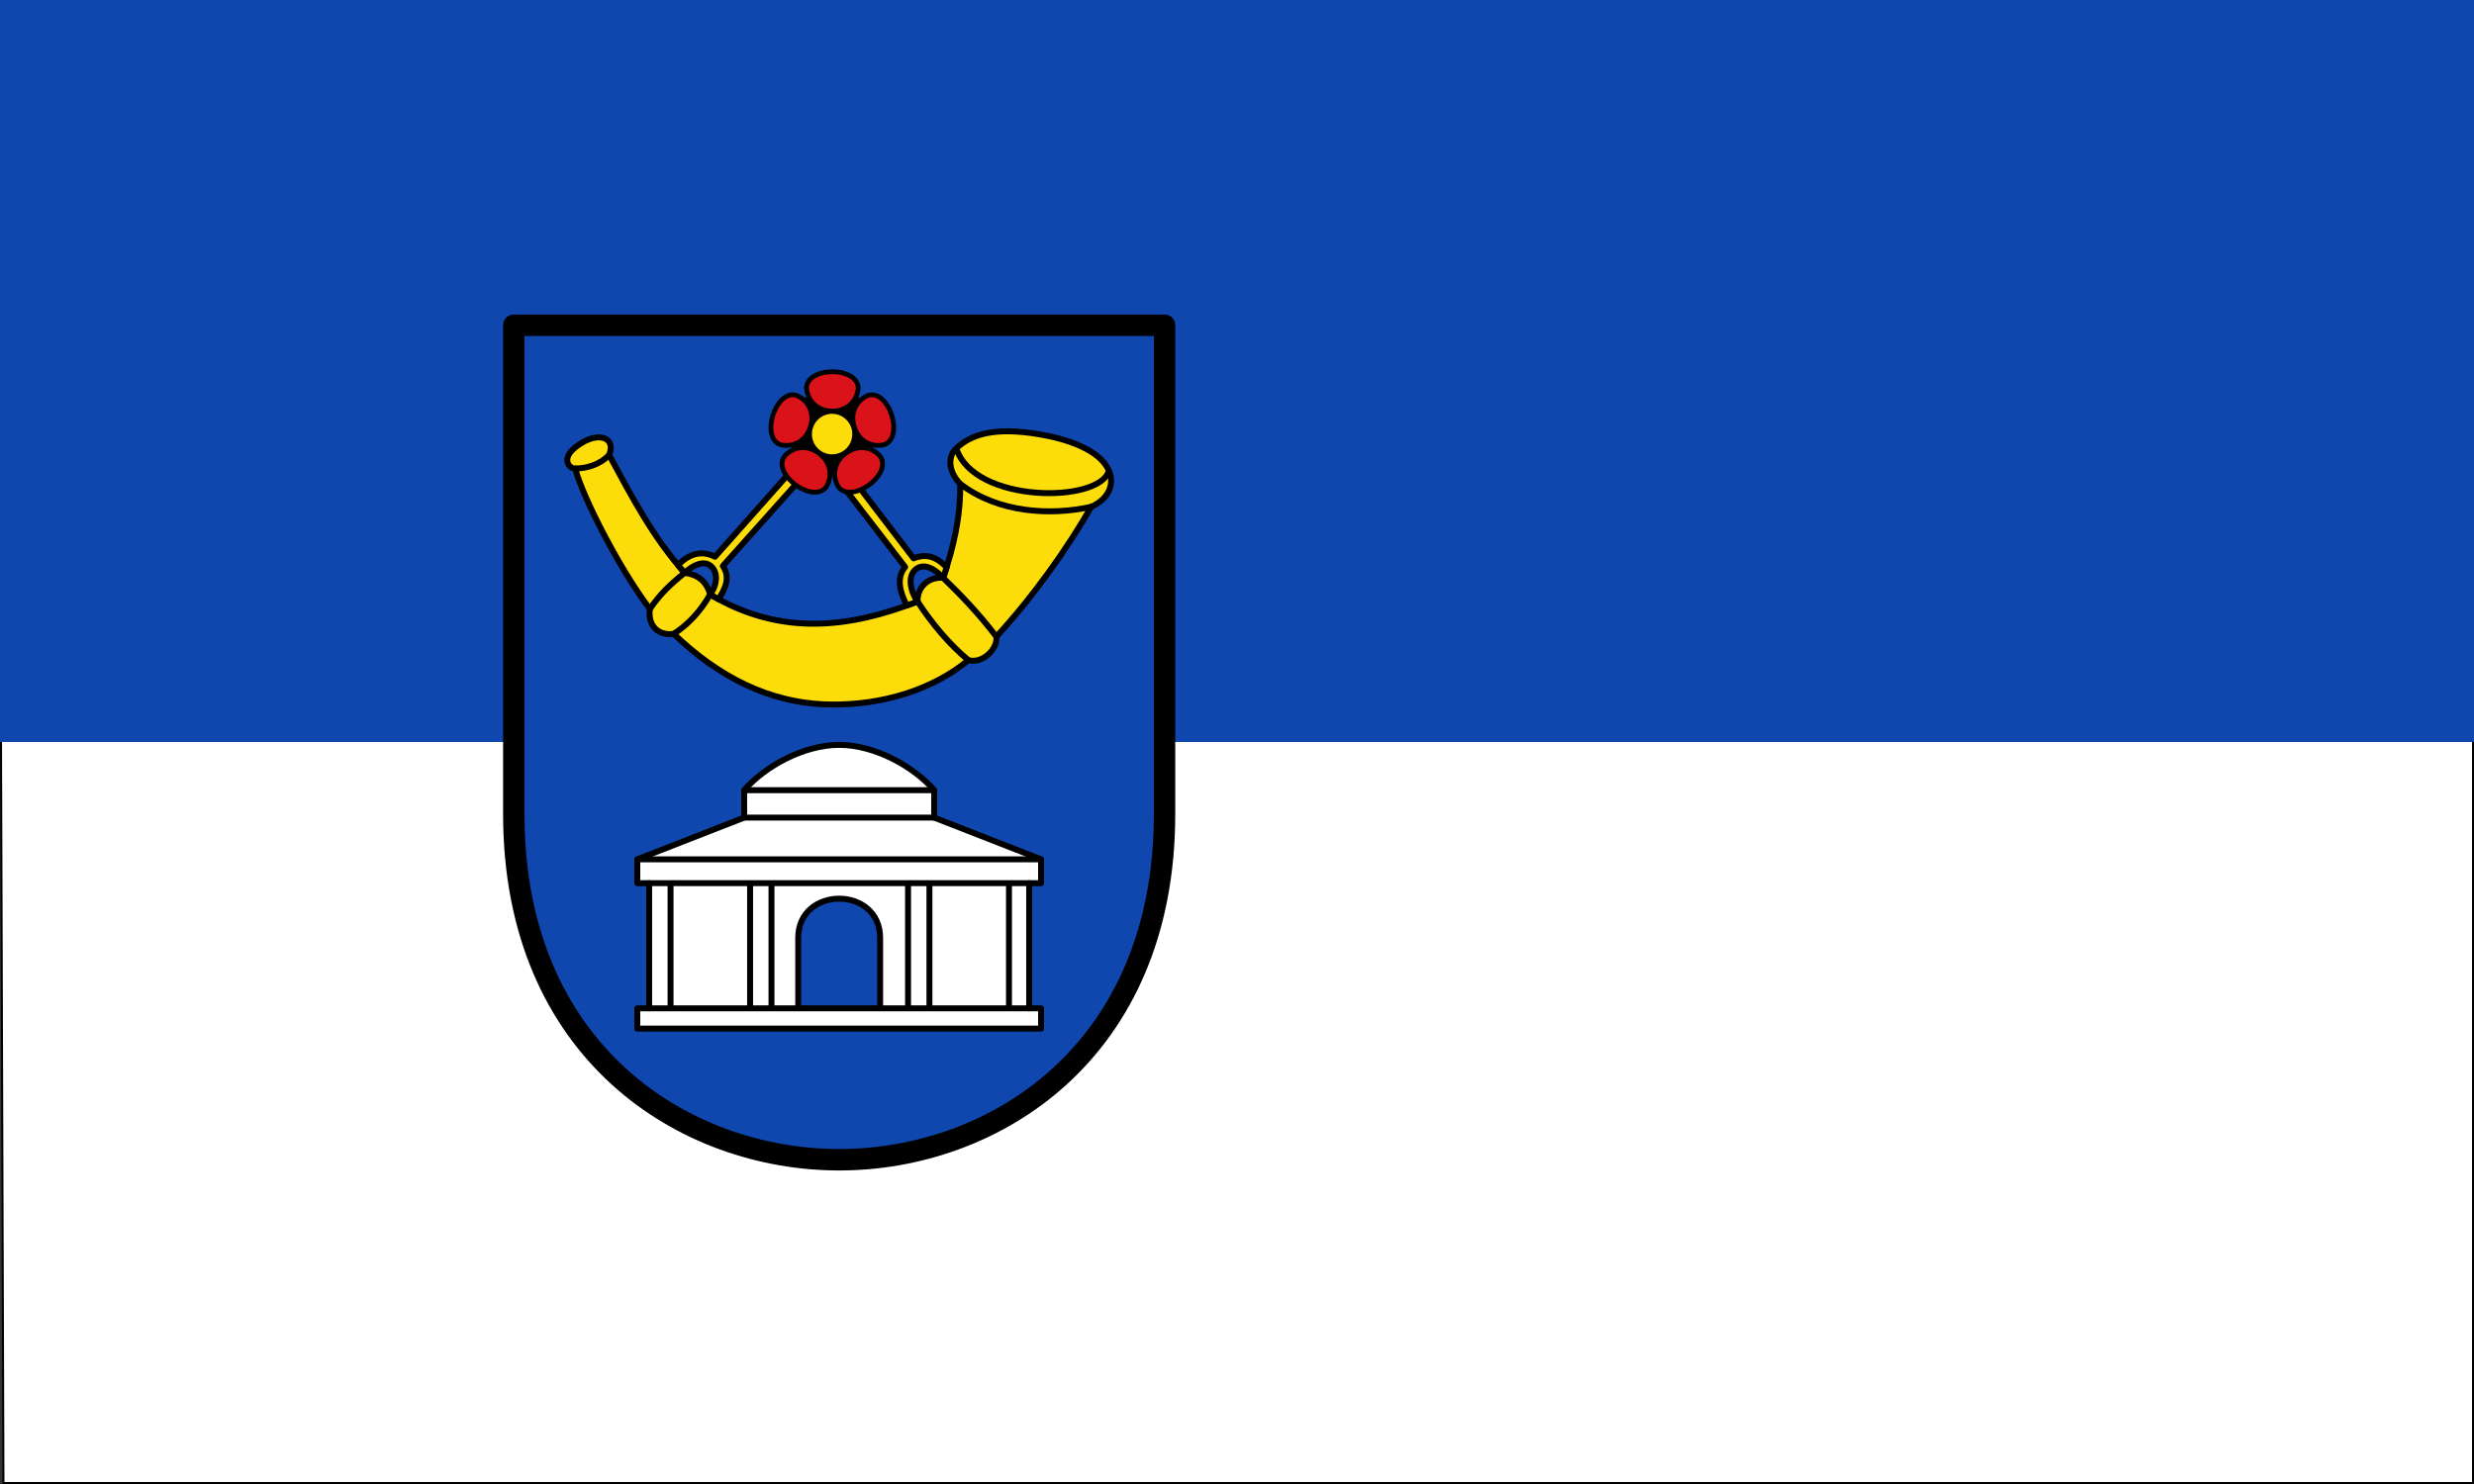 <svg xmlns="http://www.w3.org/2000/svg" height="300" width="500"><rect width="100%" height="100%" fill="#333333" stroke="none"/><path d="m.2 148.2.5 151.6h499.1V148.708" style="fill:#fff;stroke:#000;stroke-width:.4;stroke-linecap:square;stroke-linejoin:miter;stroke-miterlimit:4;stroke-dasharray:none;stroke-opacity:1"/><path style="fill:#0f47af;stroke:none;stroke-width:1;stroke-miterlimit:4;stroke-dasharray:none;stroke-opacity:1" d="M0 150h500V0H0Z"/><path style="fill:#0f47af;stroke:#000;stroke-width:18;stroke-linecap:round;stroke-linejoin:round;stroke-miterlimit:4;stroke-dasharray:none;stroke-opacity:1" d="M23.32 331.168v-410h548v410c0 200-144 290-274 290s-274-90-274-290z" transform="matrix(.24 0 0 .241 98.242 84.748)"/><path d="M467.32 511.168v-17h-10v-105h10v-20l-90-35v-23c-17.764-20.391-50.503-38-80-38s-62.236 17.609-80 38v23l-90 35v20h10v105h-10v17z" style="fill:#fff;stroke:#000;stroke-width:5;stroke-linecap:round;stroke-linejoin:round;stroke-miterlimit:4;stroke-dasharray:none;stroke-opacity:1" transform="matrix(.24 0 0 .241 98.242 84.748)"/><path style="fill:#0f47af;stroke:#000;stroke-width:5;stroke-linecap:round;stroke-linejoin:round;stroke-miterlimit:4;stroke-dasharray:none;stroke-opacity:1" d="M262.82 493.168v-58c0-44 69-44 69 0v58" transform="matrix(.24 0 0 .241 98.242 84.748)"/><path style="fill:none;stroke:#000;stroke-width:5;stroke-linecap:round;stroke-linejoin:round;stroke-miterlimit:4;stroke-dasharray:none;stroke-opacity:1" d="M355.32 389.168v105m18-105v105m67-105v105m-200-105v105m-18-105v105m-67-105v105m-28-125h340m-250-58h160m-160 23h160m-240 55h320m-320 105h320" transform="matrix(.24 0 0 .241 98.242 84.748)"/><path d="M103.812 29.922c19.503 35.847 36.98 69.167 63.605 98.91 10.412 1.404 18.288 6.434 21.48 18.153 59.408 35.308 117.3 28.165 174.65 5.907-.244-12.844 9.925-20.954 21.619-19.786 8.92-26.608 14.676-51.242 14.317-78.88-9.308-9.55-11.307-22.276-3.289-29.824 12.931-12.172 32.79-17.815 69.03-11.924 24.055 3.91 51.769 13.046 59.448 30.598 5.395 12.33-1.203 24.394-14.88 30.376-19.232 33.665-48.27 74.754-79.871 108.93 1.283 10.686-12.021 22.972-23.568 19.732-28.65 23.729-70.665 37.962-116.741 37.175-51.478-.879-94.404-23.922-131.38-59.259-13.126 1.793-22.008-6.966-20.079-20.882-25.476-33.213-56.949-94.534-62.869-117.85-5.319.345-14.472-9.818 6.057-21.79 15.536-9.06 28.209-2.974 22.47 10.414Z" style="fill:#fcdd09;stroke:#000;stroke-width:5;stroke-linecap:round;stroke-linejoin:round;stroke-miterlimit:4;stroke-dasharray:none;stroke-opacity:1" transform="matrix(.24 0 0 .241 98.185 84.748)"/><path d="M396.194 24.402c14.7 46.588 121.374 46.34 128.478 18.674m-125.19 11.15c31.977 24.384 75.927 26.826 110.31 19.226m-146.244 79.44c12.754 19.435 26.95 35.987 42.805 49.222m-21.187-69.008c14.918 14.37 29.836 29.783 44.755 49.277m-241.023-35.398c-7.756 13.481-17.745 24.729-30.665 33.045m9.184-51.199c-12.344 9.935-20.607 17.735-29.264 30.317M75.284 41.298c8.74.182 20.984-3.07 28.528-11.376" style="fill:none;stroke:#000;stroke-width:5;stroke-linecap:butt;stroke-linejoin:miter;stroke-miterlimit:4;stroke-dasharray:none;stroke-opacity:1" transform="matrix(.24 0 0 .241 98.185 84.748)"/><path d="M161.804 122.304c7.768-7.733 18.069-13.44 31.189-6.968l62.59-70.147 7.17 7.557-63.172 70.34c6.717 9.865 1.85 19-3.574 27.927l-7.11-4.028c6.226-8.221 6.626-18.605.802-23.704-5.825-5.1-14.81-1.394-22.282 5.55zM388.045 124.216c-5.604-5.682-14.239-13.001-27.799-7.51l-57.27-74.554-7.705 7.01 57.835 74.79c-8.43 9.957-3.312 23.003 1.441 32.303l9-3.363c-6.563-9.067-8.385-21.833-1.284-27.2 7.102-5.365 15.96-.06 22.903 7.414z" style="fill:#fcdd09;stroke:#000;stroke-width:5;stroke-linecap:round;stroke-linejoin:round;stroke-miterlimit:4;stroke-dasharray:none;stroke-opacity:1" transform="matrix(.24 0 0 .241 98.185 84.748)"/><g transform="matrix(.24 0 0 .241 98.242 84.748)"><circle r="36.5" cy="10.668" cx="291.561" style="opacity:1;fill:#000;fill-opacity:1;stroke:none;stroke-width:1;stroke-linecap:round;stroke-linejoin:round;stroke-miterlimit:4;stroke-dasharray:none;stroke-opacity:1"/><circle r="18.5" style="opacity:1;fill:#fcdd09;fill-opacity:1;stroke:#000;stroke-width:3;stroke-linecap:round;stroke-linejoin:round;stroke-miterlimit:4;stroke-dasharray:none;stroke-opacity:1" cx="291.361" cy="12.468"/><path style="fill:#da121a;stroke:#000;stroke-width:4;stroke-linecap:round;stroke-linejoin:round;stroke-miterlimit:4;stroke-dasharray:none;stroke-opacity:1" d="M270.061-23.832c-2-10 9-16 21.5-16s23.5 6 21.5 16-10 17-21.5 17-19.5-7-21.5-17zM319.63-19.059c8.893-4.992 17.999 3.615 21.861 15.504 3.863 11.888 1.556 24.204-8.573 25.392-10.128 1.188-19.258-4.258-22.811-15.195-3.554-10.937.631-20.709 9.524-25.7zM330.409 29.56c7.496 6.914 2.123 18.234-7.99 25.581-10.112 7.348-22.538 8.96-26.798-.307-4.26-9.265-1.902-19.63 7.402-26.39 9.304-6.76 19.89-5.799 27.386 1.116zM287.5 54.834c-4.26 9.266-16.685 7.655-26.798.307-10.112-7.347-15.485-18.667-7.989-25.581 7.496-6.915 18.082-7.876 27.386-1.116 9.304 6.76 11.662 17.125 7.402 26.39zM250.204 21.837c-10.129-1.188-12.436-13.504-8.573-25.392 3.862-11.889 12.968-20.496 21.86-15.504 8.893 4.992 13.078 14.764 9.524 25.701-3.553 10.937-12.683 16.383-22.811 15.195Z"/></g></svg>